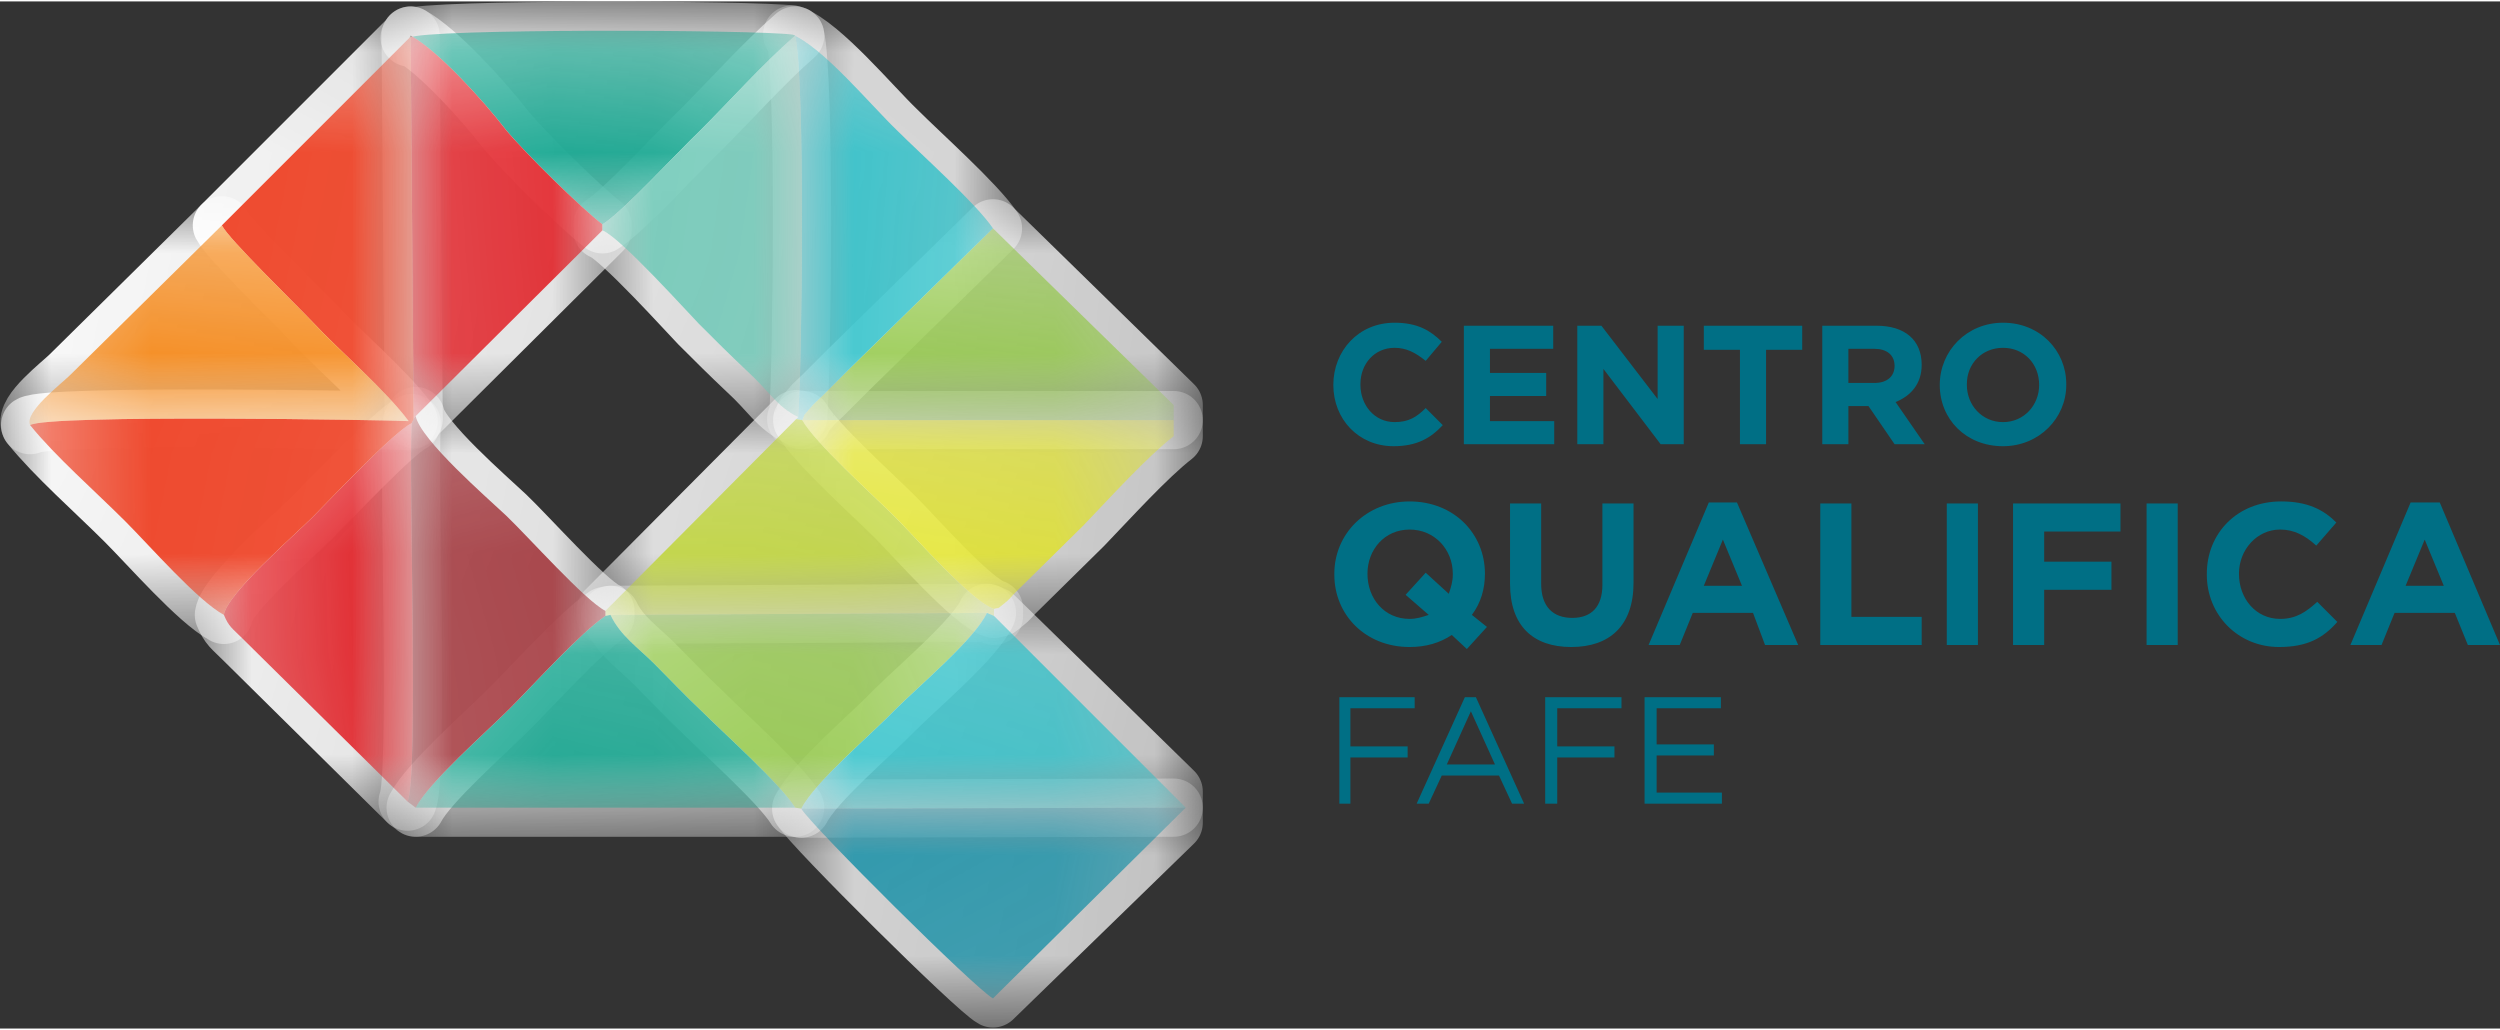 <svg xmlns="http://www.w3.org/2000/svg" xmlns:xlink="http://www.w3.org/1999/xlink" xmlns:xodm="http://www.corel.com/coreldraw/odm/2003" xml:space="preserve" width="267px" height="110px" style="shape-rendering:geometricPrecision; text-rendering:geometricPrecision; image-rendering:optimizeQuality; fill-rule:evenodd; clip-rule:evenodd" viewBox="0 0 24.9 10.23"><rect x="0" y="0" width="24.9" height="10.23" fill="#333333" stroke="none"/> <defs> <style type="text/css"> .str0 {stroke:white;stroke-width:0.58;stroke-linejoin:round;stroke-miterlimit:22.926} .fil12 {fill:#006F85} .fil9 {fill:#0088A2} .fil2 {fill:#07A189} .fil4 {fill:#20BEC7} .fil6 {fill:#6CC8B6} .fil1 {fill:#8DC63D} .fil11 {fill:#9F2E34} .fil7 {fill:#BED52E} .fil3 {fill:#E11C22} .fil8 {fill:#E2E417} .fil5 {fill:#EE3F22} .fil10 {fill:#F58B1E} .fil0 {fill:white} </style> <mask id="id0"> <linearGradient id="id1" gradientUnits="userSpaceOnUse" x1="-1.8" y1="5.45" x2="90.62" y2="30.21"> <stop offset="0" style="stop-opacity:1; stop-color:white"></stop> <stop offset="0.251" style="stop-opacity:0.502; stop-color:white"></stop> <stop offset="1" style="stop-opacity:0; stop-color:white"></stop> </linearGradient> <rect style="fill:url(#id1)" x="7.7" y="1.97" width="4.28" height="2.49"></rect> </mask> <mask id="id2"> <linearGradient id="id3" gradientUnits="userSpaceOnUse" x1="-1.8" y1="5.45" x2="90.62" y2="30.21"> <stop offset="0" style="stop-opacity:1; stop-color:white"></stop> <stop offset="0.251" style="stop-opacity:0.502; stop-color:white"></stop> <stop offset="1" style="stop-opacity:0; stop-color:white"></stop> </linearGradient> <rect style="fill:url(#id3)" x="5.79" y="5.8" width="4.33" height="2.53"></rect> </mask> <mask id="id4"> <linearGradient id="id5" gradientUnits="userSpaceOnUse" x1="-1.8" y1="5.45" x2="90.62" y2="30.21"> <stop offset="0" style="stop-opacity:1; stop-color:white"></stop> <stop offset="0.251" style="stop-opacity:0.502; stop-color:white"></stop> <stop offset="1" style="stop-opacity:0; stop-color:white"></stop> </linearGradient> <rect style="fill:url(#id5)" x="3.79" width="4.42" height="2.51"></rect> </mask> <mask id="id6"> <linearGradient id="id7" gradientUnits="userSpaceOnUse" x1="-1.8" y1="5.45" x2="90.62" y2="30.21"> <stop offset="0" style="stop-opacity:1; stop-color:white"></stop> <stop offset="0.251" style="stop-opacity:0.502; stop-color:white"></stop> <stop offset="1" style="stop-opacity:0; stop-color:white"></stop> </linearGradient> <rect style="fill:url(#id7)" x="3.85" y="5.82" width="4.36" height="2.5"></rect> </mask> <mask id="id8"> <linearGradient id="id9" gradientUnits="userSpaceOnUse" x1="-1.8" y1="5.45" x2="90.62" y2="30.21"> <stop offset="0" style="stop-opacity:1; stop-color:white"></stop> <stop offset="0.251" style="stop-opacity:0.502; stop-color:white"></stop> <stop offset="1" style="stop-opacity:0; stop-color:white"></stop> </linearGradient> <rect style="fill:url(#id9)" x="1.94" y="3.91" width="2.46" height="4.35"></rect> </mask> <mask id="id10"> <linearGradient id="id11" gradientUnits="userSpaceOnUse" x1="-1.8" y1="5.45" x2="90.62" y2="30.21"> <stop offset="0" style="stop-opacity:1; stop-color:white"></stop> <stop offset="0.251" style="stop-opacity:0.502; stop-color:white"></stop> <stop offset="1" style="stop-opacity:0; stop-color:white"></stop> </linearGradient> <rect style="fill:url(#id11)" x="3.8" y="0.05" width="2.49" height="4.4"></rect> </mask> <mask id="id12"> <linearGradient id="id13" gradientUnits="userSpaceOnUse" x1="-1.8" y1="5.45" x2="90.62" y2="30.21"> <stop offset="0" style="stop-opacity:1; stop-color:white"></stop> <stop offset="0.251" style="stop-opacity:0.502; stop-color:white"></stop> <stop offset="1" style="stop-opacity:0; stop-color:white"></stop> </linearGradient> <rect style="fill:url(#id13)" x="7.69" y="5.8" width="4.29" height="2.53"></rect> </mask> <mask id="id14"> <linearGradient id="id15" gradientUnits="userSpaceOnUse" x1="-1.8" y1="5.45" x2="90.62" y2="30.21"> <stop offset="0" style="stop-opacity:1; stop-color:white"></stop> <stop offset="0.251" style="stop-opacity:0.502; stop-color:white"></stop> <stop offset="1" style="stop-opacity:0; stop-color:white"></stop> </linearGradient> <rect style="fill:url(#id15)" x="7.6" y="0.04" width="2.58" height="4.42"></rect> </mask> <mask id="id16"> <linearGradient id="id17" gradientUnits="userSpaceOnUse" x1="-1.8" y1="5.45" x2="90.62" y2="30.21"> <stop offset="0" style="stop-opacity:1; stop-color:white"></stop> <stop offset="0.251" style="stop-opacity:0.502; stop-color:white"></stop> <stop offset="1" style="stop-opacity:0; stop-color:white"></stop> </linearGradient> <rect style="fill:url(#id17)" x="0.01" y="0.05" width="4.4" height="6.35"></rect> </mask> <mask id="id18"> <linearGradient id="id19" gradientUnits="userSpaceOnUse" x1="-1.8" y1="5.45" x2="90.62" y2="30.21"> <stop offset="0" style="stop-opacity:1; stop-color:white"></stop> <stop offset="0.251" style="stop-opacity:0.502; stop-color:white"></stop> <stop offset="1" style="stop-opacity:0; stop-color:white"></stop> </linearGradient> <rect style="fill:url(#id19)" x="5.71" y="0.05" width="2.57" height="4.38"></rect> </mask> <mask id="id20"> <linearGradient id="id21" gradientUnits="userSpaceOnUse" x1="-1.8" y1="5.45" x2="90.62" y2="30.21"> <stop offset="0" style="stop-opacity:1; stop-color:white"></stop> <stop offset="0.251" style="stop-opacity:0.502; stop-color:white"></stop> <stop offset="1" style="stop-opacity:0; stop-color:white"></stop> </linearGradient> <rect style="fill:url(#id21)" x="5.74" y="3.87" width="4.45" height="2.54"></rect> </mask> <mask id="id22"> <linearGradient id="id23" gradientUnits="userSpaceOnUse" x1="-1.8" y1="5.45" x2="90.62" y2="30.21"> <stop offset="0" style="stop-opacity:1; stop-color:white"></stop> <stop offset="0.251" style="stop-opacity:0.502; stop-color:white"></stop> <stop offset="1" style="stop-opacity:0; stop-color:white"></stop> </linearGradient> <rect style="fill:url(#id23)" x="7.7" y="3.88" width="4.28" height="2.46"></rect> </mask> <mask id="id24"> <linearGradient id="id25" gradientUnits="userSpaceOnUse" x1="-1.8" y1="5.45" x2="90.62" y2="30.21"> <stop offset="0" style="stop-opacity:1; stop-color:white"></stop> <stop offset="0.251" style="stop-opacity:0.502; stop-color:white"></stop> <stop offset="1" style="stop-opacity:0; stop-color:white"></stop> </linearGradient> <rect style="fill:url(#id25)" x="7.69" y="7.74" width="4.29" height="2.48"></rect> </mask> <mask id="id26"> <linearGradient id="id27" gradientUnits="userSpaceOnUse" x1="-1.8" y1="5.45" x2="90.62" y2="30.21"> <stop offset="0" style="stop-opacity:1; stop-color:white"></stop> <stop offset="0.251" style="stop-opacity:0.502; stop-color:white"></stop> <stop offset="1" style="stop-opacity:0; stop-color:white"></stop> </linearGradient> <rect style="fill:url(#id27)" y="1.94" width="4.36" height="2.57"></rect> </mask> <mask id="id28"> <linearGradient id="id29" gradientUnits="userSpaceOnUse" x1="-1.8" y1="5.45" x2="90.62" y2="30.21"> <stop offset="0" style="stop-opacity:1; stop-color:white"></stop> <stop offset="0.251" style="stop-opacity:0.502; stop-color:white"></stop> <stop offset="1" style="stop-opacity:0; stop-color:white"></stop> </linearGradient> <rect style="fill:url(#id29)" x="3.77" y="3.84" width="2.55" height="4.48"></rect> </mask> <mask id="id30"> <linearGradient id="id31" gradientUnits="userSpaceOnUse" x1="-1.8" y1="5.45" x2="90.62" y2="30.21"> <stop offset="0" style="stop-opacity:1; stop-color:white"></stop> <stop offset="0.251" style="stop-opacity:0.502; stop-color:white"></stop> <stop offset="1" style="stop-opacity:0; stop-color:white"></stop> </linearGradient> <rect style="fill:url(#id31)" x="7.99" y="2.26" width="3.7" height="1.91"></rect> </mask> <mask id="id32"> <linearGradient id="id33" gradientUnits="userSpaceOnUse" x1="-1.8" y1="5.45" x2="90.62" y2="30.21"> <stop offset="0" style="stop-opacity:1; stop-color:white"></stop> <stop offset="0.251" style="stop-opacity:0.502; stop-color:white"></stop> <stop offset="1" style="stop-opacity:0; stop-color:white"></stop> </linearGradient> <rect style="fill:url(#id33)" x="6.08" y="6.09" width="3.75" height="1.95"></rect> </mask> <mask id="id34"> <linearGradient id="id35" gradientUnits="userSpaceOnUse" x1="-1.8" y1="5.45" x2="90.62" y2="30.21"> <stop offset="0" style="stop-opacity:1; stop-color:white"></stop> <stop offset="0.251" style="stop-opacity:0.502; stop-color:white"></stop> <stop offset="1" style="stop-opacity:0; stop-color:white"></stop> </linearGradient> <rect style="fill:url(#id35)" x="4.08" y="0.29" width="3.84" height="1.93"></rect> </mask> <mask id="id36"> <linearGradient id="id37" gradientUnits="userSpaceOnUse" x1="-1.8" y1="5.45" x2="90.62" y2="30.21"> <stop offset="0" style="stop-opacity:1; stop-color:white"></stop> <stop offset="0.251" style="stop-opacity:0.502; stop-color:white"></stop> <stop offset="1" style="stop-opacity:0; stop-color:white"></stop> </linearGradient> <rect style="fill:url(#id37)" x="4.14" y="6.11" width="3.78" height="1.92"></rect> </mask> <mask id="id38"> <linearGradient id="id39" gradientUnits="userSpaceOnUse" x1="-1.8" y1="5.45" x2="90.62" y2="30.21"> <stop offset="0" style="stop-opacity:1; stop-color:white"></stop> <stop offset="0.251" style="stop-opacity:0.502; stop-color:white"></stop> <stop offset="1" style="stop-opacity:0; stop-color:white"></stop> </linearGradient> <rect style="fill:url(#id39)" x="2.23" y="4.2" width="1.88" height="3.77"></rect> </mask> <mask id="id40"> <linearGradient id="id41" gradientUnits="userSpaceOnUse" x1="-1.8" y1="5.45" x2="90.62" y2="30.21"> <stop offset="0" style="stop-opacity:1; stop-color:white"></stop> <stop offset="0.251" style="stop-opacity:0.502; stop-color:white"></stop> <stop offset="1" style="stop-opacity:0; stop-color:white"></stop> </linearGradient> <rect style="fill:url(#id41)" x="4.09" y="0.34" width="1.91" height="3.82"></rect> </mask> <mask id="id42"> <linearGradient id="id43" gradientUnits="userSpaceOnUse" x1="-1.91" y1="4.68" x2="93.12" y2="30.98"> <stop offset="0" style="stop-opacity:1; stop-color:white"></stop> <stop offset="0.251" style="stop-opacity:0.502; stop-color:white"></stop> <stop offset="1" style="stop-opacity:0; stop-color:white"></stop> </linearGradient> <rect style="fill:url(#id43)" x="7.98" y="6.09" width="3.83" height="1.95"></rect> </mask> <mask id="id44"> <linearGradient id="id45" gradientUnits="userSpaceOnUse" x1="-1.8" y1="5.45" x2="90.62" y2="30.21"> <stop offset="0" style="stop-opacity:1; stop-color:white"></stop> <stop offset="0.251" style="stop-opacity:0.502; stop-color:white"></stop> <stop offset="1" style="stop-opacity:0; stop-color:white"></stop> </linearGradient> <rect style="fill:url(#id45)" x="7.89" y="0.33" width="2" height="3.84"></rect> </mask> <mask id="id46"> <linearGradient id="id47" gradientUnits="userSpaceOnUse" x1="-1.8" y1="5.45" x2="90.62" y2="30.21"> <stop offset="0" style="stop-opacity:1; stop-color:white"></stop> <stop offset="0.251" style="stop-opacity:0.502; stop-color:white"></stop> <stop offset="1" style="stop-opacity:0; stop-color:white"></stop> </linearGradient> <rect style="fill:url(#id47)" x="0.3" y="0.34" width="3.82" height="5.77"></rect> </mask> <mask id="id48"> <linearGradient id="id49" gradientUnits="userSpaceOnUse" x1="-1.8" y1="5.45" x2="90.62" y2="30.21"> <stop offset="0" style="stop-opacity:1; stop-color:white"></stop> <stop offset="0.251" style="stop-opacity:0.502; stop-color:white"></stop> <stop offset="1" style="stop-opacity:0; stop-color:white"></stop> </linearGradient> <rect style="fill:url(#id49)" x="6" y="0.34" width="1.99" height="3.8"></rect> </mask> <mask id="id50"> <linearGradient id="id51" gradientUnits="userSpaceOnUse" x1="-1.8" y1="5.45" x2="90.62" y2="30.21"> <stop offset="0" style="stop-opacity:1; stop-color:white"></stop> <stop offset="0.251" style="stop-opacity:0.502; stop-color:white"></stop> <stop offset="1" style="stop-opacity:0; stop-color:white"></stop> </linearGradient> <rect style="fill:url(#id51)" x="6.03" y="4.16" width="3.87" height="1.96"></rect> </mask> <mask id="id52"> <linearGradient id="id53" gradientUnits="userSpaceOnUse" x1="-1.8" y1="5.45" x2="90.62" y2="30.21"> <stop offset="0" style="stop-opacity:1; stop-color:white"></stop> <stop offset="0.251" style="stop-opacity:0.502; stop-color:white"></stop> <stop offset="1" style="stop-opacity:0; stop-color:white"></stop> </linearGradient> <rect style="fill:url(#id53)" x="7.99" y="4.17" width="3.7" height="1.88"></rect> </mask> <mask id="id54"> <linearGradient id="id55" gradientUnits="userSpaceOnUse" x1="-1.91" y1="4.68" x2="93.12" y2="30.98"> <stop offset="0" style="stop-opacity:1; stop-color:white"></stop> <stop offset="0.251" style="stop-opacity:0.502; stop-color:white"></stop> <stop offset="1" style="stop-opacity:0; stop-color:white"></stop> </linearGradient> <rect style="fill:url(#id55)" x="7.98" y="8.03" width="3.83" height="1.9"></rect> </mask> <mask id="id56"> <linearGradient id="id57" gradientUnits="userSpaceOnUse" x1="-1.8" y1="5.45" x2="90.62" y2="30.21"> <stop offset="0" style="stop-opacity:1; stop-color:white"></stop> <stop offset="0.251" style="stop-opacity:0.502; stop-color:white"></stop> <stop offset="1" style="stop-opacity:0; stop-color:white"></stop> </linearGradient> <rect style="fill:url(#id57)" x="0.29" y="2.23" width="3.78" height="1.99"></rect> </mask> <mask id="id58"> <linearGradient id="id59" gradientUnits="userSpaceOnUse" x1="-1.8" y1="5.45" x2="90.62" y2="30.21"> <stop offset="0" style="stop-opacity:1; stop-color:white"></stop> <stop offset="0.251" style="stop-opacity:0.502; stop-color:white"></stop> <stop offset="1" style="stop-opacity:0; stop-color:white"></stop> </linearGradient> <rect style="fill:url(#id59)" x="4.06" y="4.13" width="1.97" height="3.9"></rect> </mask> </defs> <g id="Layer_x0020_1">  <path class="fil0 str0" style="mask:url(#id0)" d="M7.99 4.17l3.7 0 0 -0.15 -1.8 -1.76 -1.44 1.41c-0.1,0.1 -0.16,0.16 -0.25,0.25 -0.05,0.05 -0.09,0.08 -0.13,0.13 -0.11,0.13 -0.03,0.02 -0.08,0.12z"></path> <path class="fil0 str0" style="mask:url(#id2)" d="M7.92 8.03l0.06 0.01c0.14,-0.27 0.7,-0.74 0.94,-0.99 0.23,-0.23 0.79,-0.7 0.91,-0.96l-3.75 0.02c0.1,0.21 0.28,0.33 0.44,0.49 0.17,0.17 0.3,0.31 0.47,0.47 0.22,0.22 0.78,0.72 0.93,0.96z"></path> <path class="fil0 str0" style="mask:url(#id4)" d="M4.09 0.34c0.27,0.15 0.71,0.63 0.95,0.94 0.19,0.23 0.75,0.78 0.96,0.94 0.2,-0.12 0.76,-0.73 0.97,-0.93 0.31,-0.31 0.63,-0.67 0.95,-0.95l-0.03 -0.01c-0.38,-0.05 -3.65,-0.06 -3.81,0.03l0.01 -0.02z"></path> <path class="fil0 str0" style="mask:url(#id6)" d="M4.14 8.03l3.78 0c-0.15,-0.24 -0.71,-0.74 -0.93,-0.96 -0.17,-0.16 -0.3,-0.3 -0.47,-0.47 -0.16,-0.16 -0.34,-0.28 -0.44,-0.49l-0.05 0.01c-0.25,0.17 -0.71,0.68 -0.96,0.93 -0.23,0.23 -0.8,0.73 -0.93,0.98z"></path> <path class="fil0 str0" style="mask:url(#id8)" d="M2.23 6.11c0.05,0.12 0.08,0.13 0.19,0.24l1.64 1.62c0.11,-0.25 0.01,-3.15 0.04,-3.77 -0.18,0.09 -0.79,0.74 -0.99,0.94 -0.18,0.18 -0.85,0.76 -0.88,0.97z"></path> <path class="fil0 str0" style="mask:url(#id10)" d="M4.12 4.16l0.02 -0.03 1.86 -1.85 0 -0.06c-0.21,-0.16 -0.77,-0.71 -0.96,-0.94 -0.24,-0.31 -0.68,-0.79 -0.95,-0.94l0.03 3.82z"></path> <path class="fil0 str0" style="mask:url(#id12)" d="M7.98 8.04l3.71 -0.01 0 -0.16 -1.79 -1.75 -0.07 -0.03c-0.12,0.26 -0.68,0.73 -0.91,0.96 -0.24,0.25 -0.8,0.72 -0.94,0.99z"></path> <path class="fil0 str0" style="mask:url(#id14)" d="M7.95 4.14l-0.02 0.02 0.06 0.01c0.05,-0.1 -0.03,0.01 0.08,-0.12 0.04,-0.05 0.08,-0.08 0.13,-0.13 0.09,-0.09 0.15,-0.15 0.25,-0.25l1.44 -1.41c-0.17,-0.25 -0.71,-0.73 -0.96,-0.98 -0.25,-0.24 -0.74,-0.83 -1.04,-0.95l0.03 0.01c0.1,0.43 0.07,3.24 0.03,3.8z"></path> <path class="fil0 str0" style="mask:url(#id16)" d="M2.21 2.23c0.07,0.14 0.72,0.77 0.91,0.97 0.27,0.29 0.72,0.67 0.95,0.98 -0.17,-0.01 -3.6,-0.07 -3.77,0.04 0.25,0.31 0.65,0.66 0.95,0.96 0.24,0.24 0.72,0.79 0.98,0.93 0.03,-0.21 0.7,-0.79 0.88,-0.97 0.2,-0.2 0.81,-0.85 0.99,-0.94l0.02 -0.04 -0.03 -3.82 -0.01 0.02 -1.87 1.87z"></path> <path class="fil0 str0" style="mask:url(#id18)" d="M6 2.22l0 0.06c0.17,0.06 0.89,0.86 0.96,0.93 0.17,0.17 0.3,0.3 0.48,0.47 0.23,0.21 0.29,0.35 0.51,0.46 0.04,-0.56 0.07,-3.37 -0.03,-3.8 -0.32,0.28 -0.64,0.64 -0.95,0.95 -0.21,0.2 -0.77,0.81 -0.97,0.93z"></path> <path class="fil0 str0" style="mask:url(#id20)" d="M6.03 6.07l0 0.05 0.05 -0.01 3.75 -0.02 0.07 0.03 0 -0.07c-0.22,-0.07 -0.78,-0.71 -0.98,-0.91 -0.22,-0.22 -0.8,-0.74 -0.93,-0.97l-0.06 -0.01 -1.9 1.91z"></path> <path class="fil0 str0" style="mask:url(#id22)" d="M9.9 6.05c0.07,-0.02 0.01,0.02 0.11,-0.06 0.04,-0.03 0.06,-0.06 0.1,-0.1l0.68 -0.67c0.26,-0.27 0.63,-0.68 0.9,-0.89l0 -0.16 -3.7 0c0.13,0.23 0.71,0.75 0.93,0.97 0.2,0.2 0.76,0.84 0.98,0.91z"></path> <path class="fil0 str0" style="mask:url(#id24)" d="M11.69 8.18l0 -0.15 -3.71 0.01c0.12,0.19 1.74,1.8 1.91,1.89l1.8 -1.75z"></path> <path class="fil0 str0" style="mask:url(#id26)" d="M0.3 4.22c0.17,-0.11 3.6,-0.05 3.77,-0.04 -0.23,-0.31 -0.68,-0.69 -0.95,-0.98 -0.19,-0.2 -0.84,-0.83 -0.91,-0.97l-1.51 1.49c-0.09,0.09 -0.46,0.37 -0.4,0.5z"></path> <path class="fil0 str0" style="mask:url(#id28)" d="M4.1 4.2c-0.03,0.62 0.07,3.52 -0.04,3.77l0.08 0.06c0.13,-0.25 0.7,-0.75 0.93,-0.98 0.25,-0.25 0.71,-0.76 0.96,-0.93l0 -0.05c-0.2,-0.1 -0.77,-0.74 -0.99,-0.95 -0.18,-0.17 -0.85,-0.75 -0.9,-0.99l-0.02 0.03 -0.02 0.04z"></path> <path class="fil1" style="mask:url(#id30)" d="M7.99 4.17l3.7 0 0 -0.15 -1.8 -1.76 -1.44 1.41c-0.1,0.1 -0.16,0.16 -0.25,0.25 -0.05,0.05 -0.09,0.08 -0.13,0.13 -0.11,0.13 -0.03,0.02 -0.08,0.12z"></path> <path class="fil1" style="mask:url(#id32)" d="M7.92 8.03l0.06 0.01c0.14,-0.27 0.7,-0.74 0.94,-0.99 0.23,-0.23 0.79,-0.7 0.91,-0.96l-3.75 0.02c0.1,0.21 0.28,0.33 0.44,0.49 0.17,0.17 0.3,0.31 0.47,0.47 0.22,0.22 0.78,0.72 0.93,0.96z"></path> <path class="fil2" style="mask:url(#id34)" d="M4.09 0.34c0.27,0.15 0.71,0.63 0.95,0.94 0.19,0.23 0.75,0.78 0.96,0.94 0.2,-0.12 0.76,-0.73 0.97,-0.93 0.31,-0.31 0.63,-0.67 0.95,-0.95l-0.03 -0.01c-0.38,-0.05 -3.65,-0.06 -3.81,0.03l0.01 -0.02z"></path> <path class="fil2" style="mask:url(#id36)" d="M4.14 8.03l3.78 0c-0.15,-0.24 -0.71,-0.74 -0.93,-0.96 -0.17,-0.16 -0.3,-0.3 -0.47,-0.47 -0.16,-0.16 -0.34,-0.28 -0.44,-0.49l-0.05 0.01c-0.25,0.17 -0.71,0.68 -0.96,0.93 -0.23,0.23 -0.8,0.73 -0.93,0.98z"></path> <path class="fil3" style="mask:url(#id38)" d="M2.23 6.11c0.05,0.12 0.08,0.13 0.19,0.24l1.64 1.62c0.11,-0.25 0.01,-3.15 0.04,-3.77 -0.18,0.09 -0.79,0.74 -0.99,0.94 -0.18,0.18 -0.85,0.76 -0.88,0.97z"></path> <path class="fil3" style="mask:url(#id40)" d="M4.12 4.16l0.02 -0.03 1.86 -1.85 0 -0.06c-0.21,-0.16 -0.77,-0.71 -0.96,-0.94 -0.24,-0.31 -0.68,-0.79 -0.95,-0.94l0.03 3.82z"></path> <path class="fil4" style="mask:url(#id42)" d="M7.98 8.04l3.83 -0.01 -1.91 -1.91 -0.07 -0.03c-0.12,0.26 -0.68,0.73 -0.91,0.96 -0.24,0.25 -0.8,0.72 -0.94,0.99z"></path> <path class="fil4" style="mask:url(#id44)" d="M7.95 4.14l-0.02 0.02 0.06 0.01c0.05,-0.1 -0.03,0.01 0.08,-0.12 0.04,-0.05 0.08,-0.08 0.13,-0.13 0.09,-0.09 0.15,-0.15 0.25,-0.25l1.44 -1.41c-0.17,-0.25 -0.71,-0.73 -0.96,-0.98 -0.25,-0.24 -0.74,-0.83 -1.04,-0.95l0.03 0.01c0.1,0.43 0.07,3.24 0.03,3.8z"></path> <path class="fil5" style="mask:url(#id46)" d="M2.21 2.23c0.07,0.14 0.72,0.77 0.91,0.97 0.27,0.29 0.72,0.67 0.95,0.98 -0.17,-0.01 -3.6,-0.07 -3.77,0.04 0.25,0.31 0.65,0.66 0.95,0.96 0.24,0.24 0.72,0.79 0.98,0.93 0.03,-0.21 0.7,-0.79 0.88,-0.97 0.2,-0.2 0.81,-0.85 0.99,-0.94l0.02 -0.04 -0.03 -3.82 -0.01 0.02 -1.87 1.87z"></path> <path class="fil6" style="mask:url(#id48)" d="M6 2.22l0 0.06c0.17,0.06 0.89,0.86 0.96,0.93 0.17,0.17 0.3,0.3 0.48,0.47 0.23,0.21 0.29,0.35 0.51,0.46 0.04,-0.56 0.07,-3.37 -0.03,-3.8 -0.32,0.28 -0.64,0.64 -0.95,0.95 -0.21,0.2 -0.77,0.81 -0.97,0.93z"></path> <path class="fil7" style="mask:url(#id50)" d="M6.03 6.07l0 0.05 0.05 -0.01 3.75 -0.02 0.07 0.03 0 -0.07c-0.22,-0.07 -0.78,-0.71 -0.98,-0.91 -0.22,-0.22 -0.8,-0.74 -0.93,-0.97l-0.06 -0.01 -1.9 1.91z"></path> <path class="fil8" style="mask:url(#id52)" d="M9.9 6.05c0.07,-0.02 0.01,0.02 0.11,-0.06 0.04,-0.03 0.06,-0.06 0.1,-0.1l0.68 -0.67c0.26,-0.27 0.63,-0.68 0.9,-0.89l0 -0.16 -3.7 0c0.13,0.23 0.71,0.75 0.93,0.97 0.2,0.2 0.76,0.84 0.98,0.91z"></path> <path class="fil9" style="mask:url(#id54)" d="M11.81 8.03l-3.83 0.01c0.12,0.19 1.74,1.8 1.91,1.89l1.92 -1.9z"></path> <path class="fil10" style="mask:url(#id56)" d="M0.3 4.22c0.17,-0.11 3.6,-0.05 3.77,-0.04 -0.23,-0.31 -0.68,-0.69 -0.95,-0.98 -0.19,-0.2 -0.84,-0.83 -0.91,-0.97l-1.51 1.49c-0.09,0.09 -0.46,0.37 -0.4,0.5z"></path> <path class="fil11" style="mask:url(#id58)" d="M4.1 4.2c-0.03,0.62 0.07,3.52 -0.04,3.77l0.08 0.06c0.13,-0.25 0.7,-0.75 0.93,-0.98 0.25,-0.25 0.71,-0.76 0.96,-0.93l0 -0.05c-0.2,-0.1 -0.77,-0.74 -0.99,-0.95 -0.18,-0.17 -0.85,-0.75 -0.9,-0.99l-0.02 0.03 -0.02 0.04z"></path> <path class="fil12" d="M14.37 4.22l-0.17 -0.17c-0.09,0.09 -0.17,0.14 -0.31,0.14 -0.2,0 -0.34,-0.17 -0.34,-0.37l0 -0.01c0,-0.2 0.14,-0.36 0.34,-0.36 0.12,0 0.21,0.05 0.31,0.13l0.16 -0.19c-0.11,-0.11 -0.24,-0.19 -0.47,-0.19 -0.36,0 -0.61,0.28 -0.61,0.62l0 0c0,0.34 0.25,0.61 0.6,0.61 0.23,0 0.37,-0.08 0.49,-0.21zm1.11 0.19l0 -0.23 -0.64 0 0 -0.25 0.56 0 0 -0.23 -0.56 0 0 -0.24 0.63 0 0 -0.23 -0.89 0 0 1.18 0.9 0zm1.29 0l0 -1.18 -0.26 0 0 0.73 -0.56 -0.73 -0.24 0 0 1.18 0.26 0 0 -0.75 0.57 0.75 0.23 0zm1.18 -0.94l0 -0.24 -0.98 0 0 0.24 0.36 0 0 0.94 0.26 0 0 -0.94 0.36 0zm1.22 0.94l-0.29 -0.42c0.15,-0.06 0.26,-0.18 0.26,-0.37l0 0c0,-0.25 -0.17,-0.39 -0.45,-0.39l-0.54 0 0 1.18 0.26 0 0 -0.38 0.2 0 0.26 0.38 0.3 0zm-0.3 -0.78c0,0.1 -0.07,0.17 -0.2,0.17l-0.26 0 0 -0.34 0.26 0c0.12,0 0.2,0.06 0.2,0.17l0 0zm1.71 0.19l0 -0.01c0,-0.33 -0.26,-0.61 -0.63,-0.61 -0.36,0 -0.63,0.28 -0.63,0.62l0 0c0,0.34 0.26,0.61 0.63,0.61 0.36,0 0.63,-0.28 0.63,-0.61zm-0.27 0c0,0.2 -0.15,0.37 -0.36,0.37 -0.21,0 -0.36,-0.17 -0.36,-0.37l0 -0.01c0,-0.2 0.15,-0.36 0.36,-0.36 0.21,0 0.36,0.16 0.36,0.37l0 0zm-5.5 2.41l-0.15 -0.12c0.09,-0.12 0.13,-0.26 0.13,-0.41l0 0c0,-0.4 -0.31,-0.72 -0.75,-0.72 -0.43,0 -0.75,0.32 -0.75,0.72l0 0.01c0,0.4 0.31,0.72 0.75,0.72 0.16,0 0.3,-0.04 0.42,-0.12l0.15 0.14 0.2 -0.22zm-0.34 -0.52c0,0.07 -0.02,0.13 -0.04,0.19l-0.23 -0.21 -0.2 0.22 0.23 0.2c-0.06,0.02 -0.12,0.04 -0.19,0.04 -0.25,0 -0.42,-0.2 -0.42,-0.45l0 0c0,-0.24 0.17,-0.44 0.42,-0.44 0.25,0 0.43,0.2 0.43,0.44l0 0.01zm1.8 0.08l0 -0.79 -0.31 0 0 0.81c0,0.22 -0.11,0.33 -0.3,0.33 -0.19,0 -0.31,-0.11 -0.31,-0.34l0 -0.8 -0.31 0 0 0.8c0,0.42 0.23,0.63 0.61,0.63 0.38,0 0.62,-0.21 0.62,-0.64zm1.64 0.62l-0.61 -1.42 -0.28 0 -0.6 1.42 0.31 0 0.13 -0.32 0.6 0 0.12 0.32 0.33 0zm-0.56 -0.59l-0.38 0 0.19 -0.46 0.19 0.46zm1.79 0.59l0 -0.28 -0.7 0 0 -1.13 -0.31 0 0 1.41 1.01 0zm0.56 0l0 -1.41 -0.31 0 0 1.41 0.31 0zm1.42 -1.13l0 -0.28 -1.07 0 0 1.41 0.31 0 0 -0.55 0.67 0 0 -0.28 -0.67 0 0 -0.3 0.76 0zm0.57 1.13l0 -1.41 -0.31 0 0 1.41 0.31 0zm1.59 -0.23l-0.2 -0.2c-0.11,0.1 -0.21,0.17 -0.37,0.17 -0.24,0 -0.41,-0.2 -0.41,-0.45l0 0c0,-0.24 0.18,-0.44 0.41,-0.44 0.14,0 0.25,0.06 0.36,0.16l0.2 -0.23c-0.13,-0.13 -0.29,-0.21 -0.55,-0.21 -0.44,0 -0.74,0.32 -0.74,0.72l0 0.01c0,0.4 0.31,0.72 0.72,0.72 0.28,0 0.44,-0.09 0.58,-0.25zm1.62 0.23l-0.6 -1.42 -0.29 0 -0.6 1.42 0.31 0 0.13 -0.32 0.6 0 0.13 0.32 0.32 0zm-0.56 -0.59l-0.38 0 0.19 -0.46 0.19 0.46zm-10.25 1.11l-0.75 0 0 1.06 0.11 0 0 -0.46 0.57 0 0 -0.11 -0.57 0 0 -0.38 0.64 0 0 -0.11zm0.61 0l-0.11 0 -0.48 1.06 0.12 0 0.13 -0.28 0.57 0 0.13 0.28 0.12 0 -0.48 -1.06zm0.19 0.67l-0.48 0 0.24 -0.53 0.24 0.53zm1.26 -0.67l-0.76 0 0 1.06 0.12 0 0 -0.46 0.57 0 0 -0.11 -0.57 0 0 -0.38 0.64 0 0 -0.11zm0.99 0l-0.76 0 0 1.06 0.77 0 0 -0.11 -0.65 0 0 -0.37 0.57 0 0 -0.11 -0.57 0 0 -0.36 0.64 0 0 -0.11z"></path> </g> </svg>